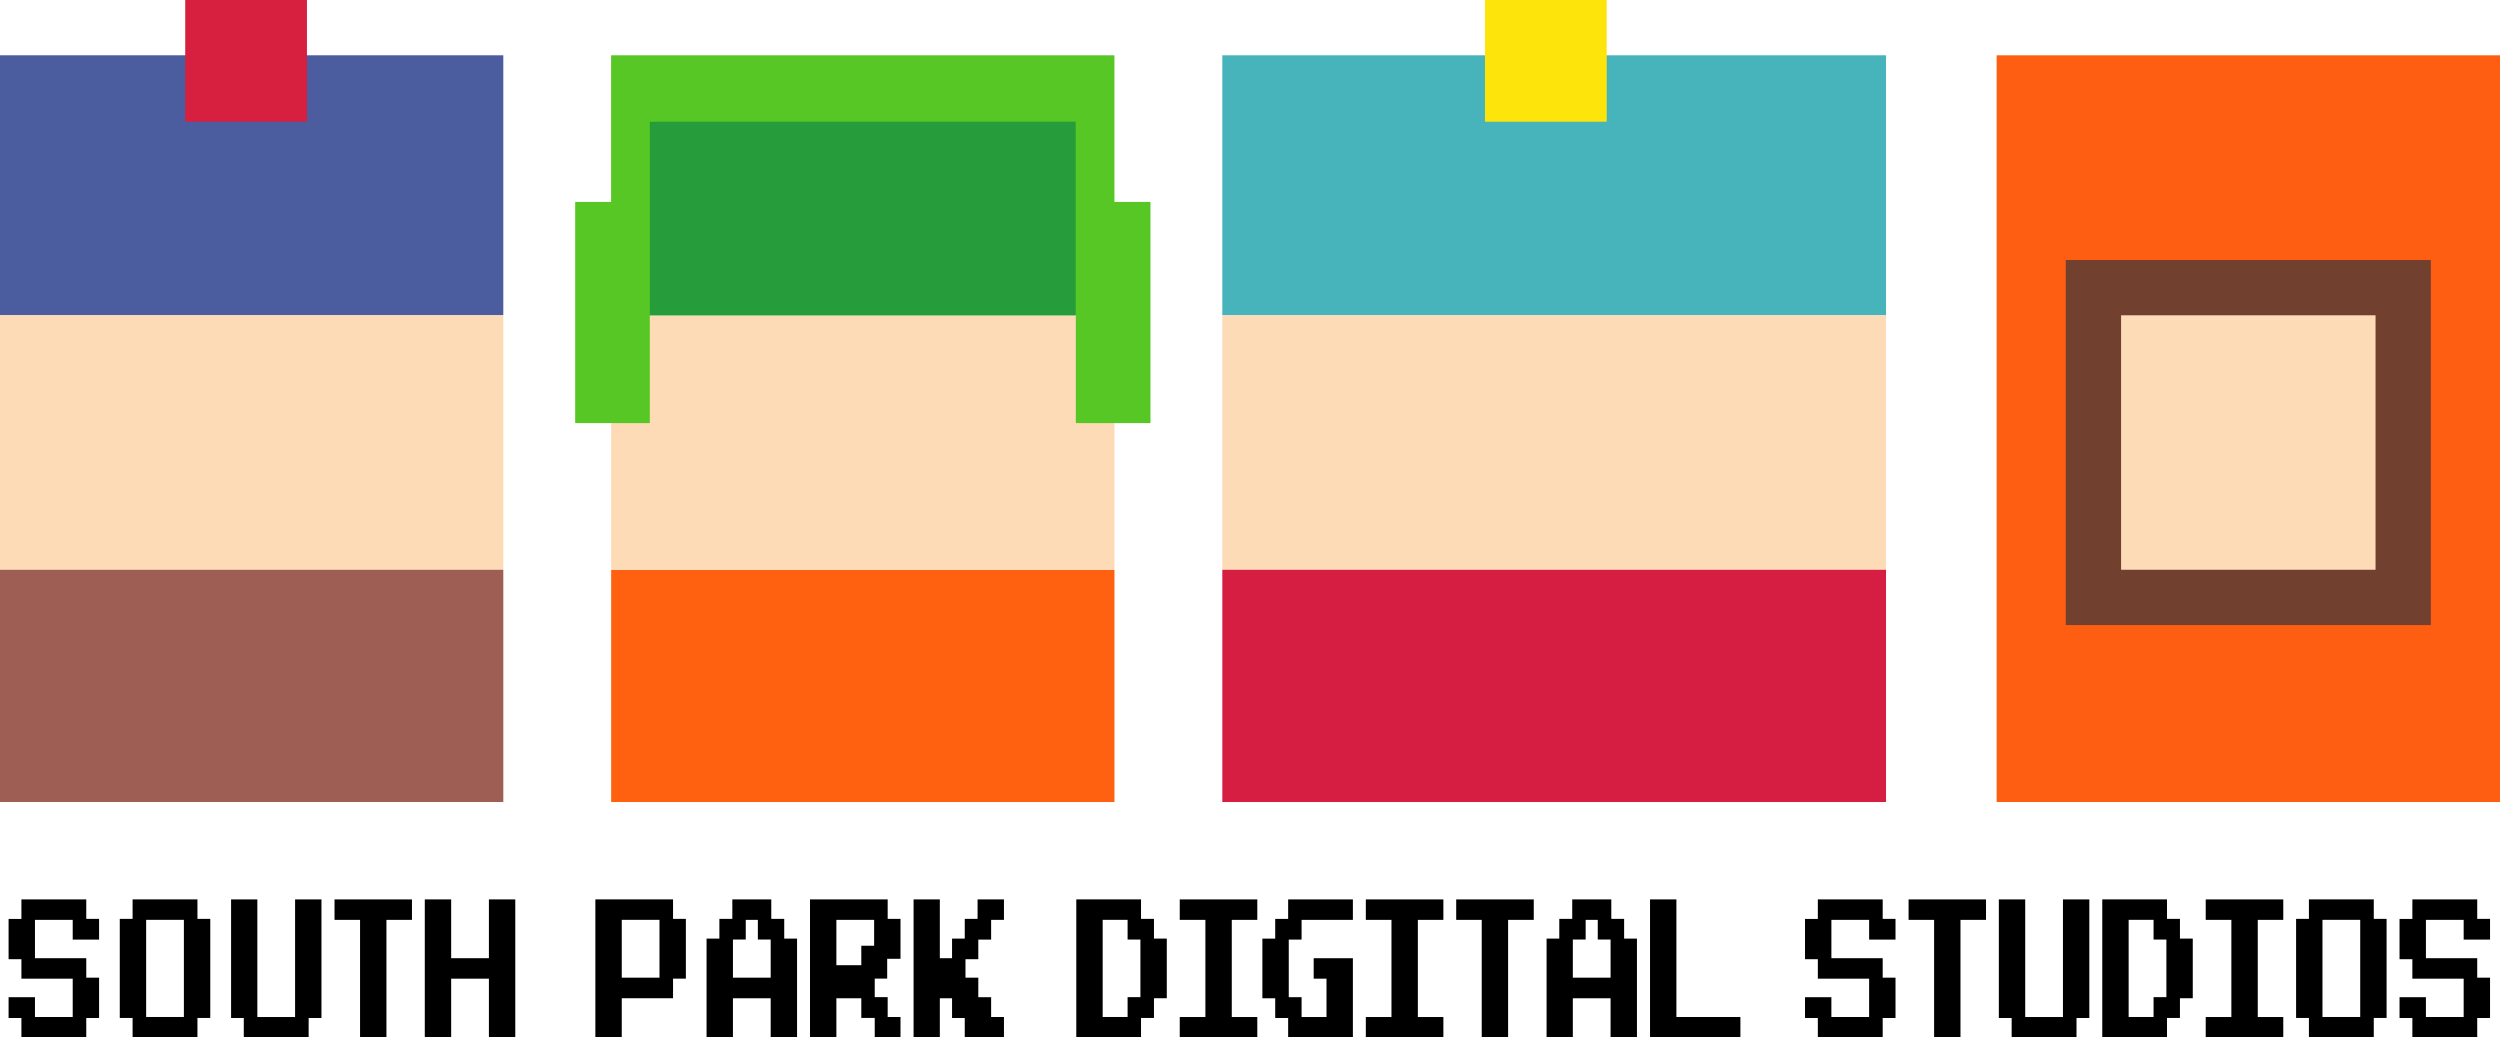 <?xml version="1.0" encoding="UTF-8" standalone="no"?>
<!-- Created with Inkscape (http://www.inkscape.org/) -->

<svg
   width="1000"
   height="414.987"
   id="svg2"
   version="1.1"
   inkscape:version="1.2.2 (732a01da63, 2022-12-09)"
   sodipodi:docname="SPDS_logo_2012.svg"
   xmlns:inkscape="http://www.inkscape.org/namespaces/inkscape"
   xmlns:sodipodi="http://sodipodi.sourceforge.net/DTD/sodipodi-0.dtd"
   xmlns="http://www.w3.org/2000/svg"
   xmlns:svg="http://www.w3.org/2000/svg"
   xmlns:rdf="http://www.w3.org/1999/02/22-rdf-syntax-ns#"
   xmlns:cc="http://creativecommons.org/ns#"
   xmlns:dc="http://purl.org/dc/elements/1.1/">
  <defs
     id="defs4" />
  <sodipodi:namedview
     id="base"
     pagecolor="#ffffff"
     bordercolor="#666666"
     borderopacity="1.0"
     inkscape:pageopacity="0.0"
     inkscape:pageshadow="2"
     inkscape:zoom="0.6"
     inkscape:cx="442.5"
     inkscape:cy="171.66667"
     inkscape:document-units="px"
     inkscape:current-layer="svg2"
     showgrid="false"
     fit-margin-top="0"
     fit-margin-left="0"
     fit-margin-right="0"
     fit-margin-bottom="0"
     inkscape:window-width="1366"
     inkscape:window-height="705"
     inkscape:window-x="-8"
     inkscape:window-y="-8"
     inkscape:window-maximized="1"
     inkscape:showpageshadow="0"
     inkscape:pagecheckerboard="1"
     inkscape:deskcolor="#d1d1d1" />
  <g
     id="g1804"
     transform="translate(-65.95,-397.555)">
    <path
       inkscape:connector-curvature="0"
       style="font-style:normal;font-variant:normal;font-weight:normal;font-stretch:normal;font-size:12px;line-height:125%;font-family:Arcadepix;-inkscape-font-specification:Arcadepix;letter-spacing:0px;word-spacing:0px;fill:#000000;fill-opacity:1;stroke:none;stroke-width:1.549"
       d="m 74.516,757.324 v 7.792 h -5.13 v 16.116 h 5.13 v 7.792 h 20.519 v 15.341 H 79.936 v -7.937 H 69.386 v 8.324 h 5.13 v 7.792 h 25.94 v -7.792 h 5.13 V 788.635 h -5.13 v -7.792 H 79.936 v -15.341 h 15.099 v 7.888 h 10.55 v -8.276 h -5.13 v -7.792 z"
       id="path3980" />
    <path
       inkscape:connector-curvature="0"
       style="font-style:normal;font-variant:normal;font-weight:normal;font-stretch:normal;font-size:12px;line-height:125%;font-family:Arcadepix;-inkscape-font-specification:Arcadepix;letter-spacing:0px;word-spacing:0px;fill:#000000;fill-opacity:1;stroke:none;stroke-width:1.549"
       d="m 118.988,757.31 v 7.792 h -5.13 v 39.635 h 5.13 v 7.792 h 25.94 v -7.792 h 5.13 v -39.635 h -5.13 v -7.792 z m 5.42,8.179 h 15.099 v 38.861 h -15.099 z"
       id="path3978" />
    <path
       inkscape:connector-curvature="0"
       style="font-style:normal;font-variant:normal;font-weight:normal;font-stretch:normal;font-size:12px;line-height:125%;font-family:Arcadepix;-inkscape-font-specification:Arcadepix;letter-spacing:0px;word-spacing:0px;fill:#000000;fill-opacity:1;stroke:none;stroke-width:1.549"
       d="m 158.385,757.324 v 47.427 h 5.081 v 7.792 h 25.94 v -7.792 h 5.13 v -47.427 h -10.55 v 47.04 h -15.099 v -47.04 z"
       id="path3976" />
    <path
       inkscape:connector-curvature="0"
       style="font-style:normal;font-variant:normal;font-weight:normal;font-stretch:normal;font-size:12px;line-height:125%;font-family:Arcadepix;-inkscape-font-specification:Arcadepix;letter-spacing:0px;word-spacing:0px;fill:#000000;fill-opacity:1;stroke:none;stroke-width:1.549"
       d="m 199.762,757.324 v 8.179 h 10.211 v 47.04 h 10.55 v -47.04 h 10.211 v -8.179 z"
       id="path3974" />
    <path
       inkscape:connector-curvature="0"
       style="font-style:normal;font-variant:normal;font-weight:normal;font-stretch:normal;font-size:12px;line-height:125%;font-family:Arcadepix;-inkscape-font-specification:Arcadepix;letter-spacing:0px;word-spacing:0px;fill:#000000;fill-opacity:1;stroke:none;stroke-width:1.549"
       d="m 235.865,757.324 v 55.219 H 246.415 v -23.52 h 15.099 v 23.52 h 10.55 v -55.219 h -10.55 v 23.52 H 246.415 v -23.52 z"
       id="path3972" />
    <path
       inkscape:connector-curvature="0"
       style="font-style:normal;font-variant:normal;font-weight:normal;font-stretch:normal;font-size:12px;line-height:125%;font-family:Arcadepix;-inkscape-font-specification:Arcadepix;letter-spacing:0px;word-spacing:0px;fill:#000000;fill-opacity:1;stroke:none;stroke-width:1.549"
       d="m 304.099,757.31 v 55.219 h 10.55 v -15.68 h 20.519 v -7.84 h 5.13 v -23.907 h -5.13 v -7.792 z m 10.55,8.179 h 15.099 v 23.133 h -15.099 z"
       id="path3970" />
    <path
       inkscape:connector-curvature="0"
       style="font-style:normal;font-variant:normal;font-weight:normal;font-stretch:normal;font-size:12px;line-height:125%;font-family:Arcadepix;-inkscape-font-specification:Arcadepix;letter-spacing:0px;word-spacing:0px;fill:#000000;fill-opacity:1;stroke:none;stroke-width:1.549"
       d="m 358.882,757.31 v 7.792 h -5.178 v 7.888 h -5.13 v 39.539 h 10.55 v -15.68 h 15.099 v 15.68 h 10.55 v -39.539 h -5.13 v -7.888 h -5.178 v -7.792 z m 5.372,8.179 h 4.84 v 7.888 h 5.13 v 15.244 h -15.099 v -15.244 h 5.13 z"
       id="path3968" />
    <path
       inkscape:connector-curvature="0"
       style="font-style:normal;font-variant:normal;font-weight:normal;font-stretch:normal;font-size:12px;line-height:125%;font-family:Arcadepix;-inkscape-font-specification:Arcadepix;letter-spacing:0px;word-spacing:0px;fill:#000000;fill-opacity:1;stroke:none;stroke-width:1.549"
       d="m 389.952,757.31 v 55.219 h 10.55 v -15.68 h 9.969 v 7.888 h 5.372 v 7.792 h 10.308 v -8.179 h -5.13 v -7.937 h -5.178 v -7.404 h 4.985 v -7.937 h 5.323 v -15.97 h -5.13 v -7.792 z m 10.55,8.179 h 15.099 v 10.357 h -5.13 v 7.792 h -9.969 z"
       id="path3966" />
    <path
       inkscape:connector-curvature="0"
       style="font-style:normal;font-variant:normal;font-weight:normal;font-stretch:normal;font-size:12px;line-height:125%;font-family:Arcadepix;-inkscape-font-specification:Arcadepix;letter-spacing:0px;word-spacing:0px;fill:#000000;fill-opacity:1;stroke:none;stroke-width:1.549"
       d="m 431.381,757.324 v 55.219 h 10.502 v -15.68 h 4.888 v 7.888 h 5.081 v 7.792 h 15.68 v -8.179 h -5.13 v -7.937 h -5.13 v -7.792 h -5.13 v -7.404 h 5.13 v -7.84 h 5.13 v -7.888 h 5.13 v -8.179 h -10.55 v 7.792 h -5.13 v 7.888 h -5.081 v 7.84 h -4.888 v -23.52 z"
       id="path3964" />
    <path
       inkscape:connector-curvature="0"
       style="font-style:normal;font-variant:normal;font-weight:normal;font-stretch:normal;font-size:12px;line-height:125%;font-family:Arcadepix;-inkscape-font-specification:Arcadepix;letter-spacing:0px;word-spacing:0px;fill:#000000;fill-opacity:1;stroke:none;stroke-width:1.549"
       d="m 496.469,757.31 v 55.219 h 25.891 v -7.792 h 5.178 v -7.888 h 5.13 v -23.859 h -5.13 v -7.888 h -5.178 v -7.792 z m 10.55,8.179 h 9.969 v 7.888 h 5.13 v 23.036 h -5.13 v 7.937 h -9.969 z"
       id="path3962" />
    <path
       inkscape:connector-curvature="0"
       style="font-style:normal;font-variant:normal;font-weight:normal;font-stretch:normal;font-size:12px;line-height:125%;font-family:Arcadepix;-inkscape-font-specification:Arcadepix;letter-spacing:0px;word-spacing:0px;fill:#000000;fill-opacity:1;stroke:none;stroke-width:1.549"
       d="m 537.849,757.324 v 8.179 h 10.26 v 38.861 h -10.26 v 8.179 h 31.021 v -8.179 H 558.659 v -38.861 h 10.211 v -8.179 z"
       id="path3960" />
    <path
       inkscape:connector-curvature="0"
       style="font-style:normal;font-variant:normal;font-weight:normal;font-stretch:normal;font-size:12px;line-height:125%;font-family:Arcadepix;-inkscape-font-specification:Arcadepix;letter-spacing:0px;word-spacing:0px;fill:#000000;fill-opacity:1;stroke:none;stroke-width:1.549"
       d="m 581.211,757.324 v 7.792 h -5.178 v 7.888 h -5.13 v 23.859 h 5.13 v 7.888 h 5.178 v 7.792 h 25.891 v -31.699 h -15.68 v 8.179 h 5.13 v 15.341 h -9.969 v -7.937 h -5.13 v -23.036 h 5.13 v -7.888 h 20.519 v -8.179 z"
       id="path3958" />
    <path
       inkscape:connector-curvature="0"
       style="font-style:normal;font-variant:normal;font-weight:normal;font-stretch:normal;font-size:12px;line-height:125%;font-family:Arcadepix;-inkscape-font-specification:Arcadepix;letter-spacing:0px;word-spacing:0px;fill:#000000;fill-opacity:1;stroke:none;stroke-width:1.549"
       d="m 612.281,757.324 v 8.179 h 10.26 v 38.861 h -10.26 v 8.179 h 31.021 v -8.179 h -10.211 v -38.861 h 10.211 v -8.179 z"
       id="path3956" />
    <path
       inkscape:connector-curvature="0"
       style="font-style:normal;font-variant:normal;font-weight:normal;font-stretch:normal;font-size:12px;line-height:125%;font-family:Arcadepix;-inkscape-font-specification:Arcadepix;letter-spacing:0px;word-spacing:0px;fill:#000000;fill-opacity:1;stroke:none;stroke-width:1.549"
       d="m 648.432,757.324 v 8.179 h 10.211 v 47.04 h 10.55 v -47.04 h 10.26 v -8.179 z"
       id="path3954" />
    <path
       inkscape:connector-curvature="0"
       style="font-style:normal;font-variant:normal;font-weight:normal;font-stretch:normal;font-size:12px;line-height:125%;font-family:Arcadepix;-inkscape-font-specification:Arcadepix;letter-spacing:0px;word-spacing:0px;fill:#000000;fill-opacity:1;stroke:none;stroke-width:1.549"
       d="m 694.84,757.31 v 7.792 h -5.178 v 7.888 h -5.081 v 39.539 h 10.502 v -15.68 h 15.099 v 15.68 h 10.55 v -39.539 h -5.13 v -7.888 h -5.13 v -7.792 z m 5.372,8.179 h 4.84 v 7.888 h 5.13 v 15.244 h -15.099 v -15.244 h 5.13 z"
       id="path3952" />
    <path
       inkscape:connector-curvature="0"
       style="font-style:normal;font-variant:normal;font-weight:normal;font-stretch:normal;font-size:12px;line-height:125%;font-family:Arcadepix;-inkscape-font-specification:Arcadepix;letter-spacing:0px;word-spacing:0px;fill:#000000;fill-opacity:1;stroke:none;stroke-width:1.549"
       d="m 725.961,757.324 v 55.219 h 36.151 v -8.179 h -25.601 v -47.04 z"
       id="path3950" />
    <path
       inkscape:connector-curvature="0"
       style="font-style:normal;font-variant:normal;font-weight:normal;font-stretch:normal;font-size:12px;line-height:125%;font-family:Arcadepix;-inkscape-font-specification:Arcadepix;letter-spacing:0px;word-spacing:0px;fill:#000000;fill-opacity:1;stroke:none;stroke-width:1.549"
       d="m 793.085,757.324 v 7.792 h -5.13 v 16.116 h 5.13 v 7.792 h 20.519 v 15.341 h -15.099 v -7.937 h -10.55 v 8.324 h 5.13 v 7.792 h 25.94 v -7.792 h 5.13 V 788.635 h -5.13 v -7.792 h -20.519 v -15.341 h 15.099 v 7.888 h 10.55 v -8.276 h -5.13 v -7.792 z"
       id="path3948" />
    <path
       inkscape:connector-curvature="0"
       style="font-style:normal;font-variant:normal;font-weight:normal;font-stretch:normal;font-size:12px;line-height:125%;font-family:Arcadepix;-inkscape-font-specification:Arcadepix;letter-spacing:0px;word-spacing:0px;fill:#000000;fill-opacity:1;stroke:none;stroke-width:1.549"
       d="m 829.381,757.324 v 8.179 h 10.211 v 47.04 h 10.55 v -47.04 h 10.211 v -8.179 z"
       id="path3946" />
    <path
       inkscape:connector-curvature="0"
       style="font-style:normal;font-variant:normal;font-weight:normal;font-stretch:normal;font-size:12px;line-height:125%;font-family:Arcadepix;-inkscape-font-specification:Arcadepix;letter-spacing:0px;word-spacing:0px;fill:#000000;fill-opacity:1;stroke:none;stroke-width:1.549"
       d="m 865.483,757.324 v 47.427 h 5.13 v 7.792 h 25.94 v -7.792 h 5.13 v -47.427 h -10.55 v 47.04 h -15.099 v -47.04 z"
       id="path3944" />
    <path
       inkscape:connector-curvature="0"
       style="font-style:normal;font-variant:normal;font-weight:normal;font-stretch:normal;font-size:12px;line-height:125%;font-family:Arcadepix;-inkscape-font-specification:Arcadepix;letter-spacing:0px;word-spacing:0px;fill:#000000;fill-opacity:1;stroke:none;stroke-width:1.549"
       d="m 906.858,757.31 v 55.219 h 25.891 v -7.792 h 5.178 v -7.888 h 5.13 v -23.859 h -5.13 v -7.888 h -5.178 v -7.792 z m 10.55,8.179 h 9.969 v 7.888 h 5.13 v 23.036 h -5.13 v 7.937 h -9.969 z"
       id="path3942" />
    <path
       inkscape:connector-curvature="0"
       style="font-style:normal;font-variant:normal;font-weight:normal;font-stretch:normal;font-size:12px;line-height:125%;font-family:Arcadepix;-inkscape-font-specification:Arcadepix;letter-spacing:0px;word-spacing:0px;fill:#000000;fill-opacity:1;stroke:none;stroke-width:1.549"
       d="m 948.239,757.324 v 8.179 h 10.26 v 38.861 h -10.26 v 8.179 h 31.021 v -8.179 h -10.211 v -38.861 h 10.211 v -8.179 z"
       id="path3940" />
    <path
       inkscape:connector-curvature="0"
       style="font-style:normal;font-variant:normal;font-weight:normal;font-stretch:normal;font-size:12px;line-height:125%;font-family:Arcadepix;-inkscape-font-specification:Arcadepix;letter-spacing:0px;word-spacing:0px;fill:#000000;fill-opacity:1;stroke:none;stroke-width:1.549"
       d="m 989.517,757.31 v 7.792 h -5.13 v 39.635 h 5.13 v 7.792 h 25.94 v -7.792 h 5.13 v -39.635 h -5.13 v -7.792 z m 5.42,8.179 h 15.099 v 38.861 h -15.099 z"
       id="path3938" />
    <path
       inkscape:connector-curvature="0"
       style="font-style:normal;font-variant:normal;font-weight:normal;font-stretch:normal;font-size:12px;line-height:125%;font-family:Arcadepix;-inkscape-font-specification:Arcadepix;letter-spacing:0px;word-spacing:0px;fill:#000000;fill-opacity:1;stroke:none;stroke-width:1.549"
       d="m 1030.897,757.324 v 7.792 h -5.13 v 16.116 h 5.13 v 7.792 h 20.52 v 15.341 h -15.099 v -7.937 h -10.55 v 8.324 h 5.13 v 7.792 h 25.94 v -7.792 h 5.13 V 788.635 h -5.13 v -7.792 h -20.519 v -15.341 h 15.099 v 7.888 h 10.55 v -8.276 h -5.13 v -7.792 z"
       id="path3936" />
  </g>
  <g
     id="g1821"
     transform="translate(-65.95,-397.555)">
    <path
       style="fill:#4b5d9e;fill-opacity:1;fill-rule:nonzero;stroke:none;stroke-width:1.549"
       d="M 65.95,419.672 V 523.673 H 267.273 V 419.672 Z"
       id="rect3095"
       inkscape:connector-curvature="0" />
    <path
       style="fill:#d71f40;fill-opacity:1;fill-rule:nonzero;stroke:none;stroke-width:1.549"
       d="m 140.043,397.555 v 48.685 h 48.685 v -48.685 z"
       id="rect3098"
       inkscape:connector-curvature="0" />
    <path
       style="fill:#fddbb6;fill-opacity:1;fill-rule:nonzero;stroke:none;stroke-width:1.549"
       d="M 65.95,523.673 V 625.461 H 267.273 V 523.673 Z"
       id="path3100"
       inkscape:connector-curvature="0"
       sodipodi:nodetypes="ccccc" />
    <path
       id="path3105"
       d="m 65.95,718.359 v -92.898 h 201.323 v 92.898 z"
       style="fill:#9e5e54;fill-opacity:1;fill-rule:nonzero;stroke:none;stroke-width:1.549"
       inkscape:connector-curvature="0"
       sodipodi:nodetypes="ccccc" />
    <path
       sodipodi:nodetypes="ccccc"
       inkscape:connector-curvature="0"
       style="fill:#ff6110;fill-opacity:1;fill-rule:nonzero;stroke:none;stroke-width:1.549"
       d="m 310.414,718.359 v -92.898 h 201.323 v 92.898 z"
       id="path3111" />
    <path
       id="path3109"
       d="M 511.737,523.673 V 625.461 H 310.414 V 523.673 Z"
       style="fill:#fddbb6;fill-opacity:1;fill-rule:nonzero;stroke:none;stroke-width:1.549"
       inkscape:connector-curvature="0"
       sodipodi:nodetypes="ccccc" />
    <path
       style="fill:#56c724;fill-opacity:1;fill-rule:nonzero;stroke:none;stroke-width:1.549"
       d="m 310.393,419.672 v 58.655 h -14.373 v 88.466 h 29.86 v -43.12 h 170.399 v 43.12 h 29.86 v -88.466 h -14.422 v -58.655 z"
       id="rect3116"
       inkscape:connector-curvature="0"
       sodipodi:nodetypes="ccccccccccccc" />
    <path
       style="fill:#279c3a;fill-opacity:1;fill-rule:nonzero;stroke:none;stroke-width:1.549"
       d="m 325.88,446.241 v 77.432 h 170.35 v -77.432 z"
       id="rect3113"
       inkscape:connector-curvature="0"
       sodipodi:nodetypes="ccccc" />
    <path
       id="path3140"
       d="M 554.878,419.672 V 523.672 H 820.359 V 419.672 Z"
       style="fill:#47b3bb;fill-opacity:1;fill-rule:nonzero;stroke:none;stroke-width:1.549"
       inkscape:connector-curvature="0"
       sodipodi:nodetypes="ccccc" />
    <path
       id="path3138"
       d="m 659.943,397.555 v 48.685 h 48.685 v -48.685 z"
       style="fill:#fde40b;fill-opacity:1;fill-rule:nonzero;stroke:none;stroke-width:1.549"
       inkscape:connector-curvature="0" />
    <path
       id="path3142"
       d="M 554.878,523.673 V 625.461 H 820.359 V 523.673 Z"
       style="fill:#fddbb6;fill-opacity:1;fill-rule:nonzero;stroke:none;stroke-width:1.549"
       inkscape:connector-curvature="0"
       sodipodi:nodetypes="ccccc" />
    <path
       sodipodi:nodetypes="ccccc"
       inkscape:connector-curvature="0"
       style="fill:#d51e41;fill-opacity:1;fill-rule:nonzero;stroke:none;stroke-width:1.549"
       d="m 554.877,718.359 1.2e-4,-92.898 h 265.481 l -1.2e-4,92.898 z"
       id="path3144" />
    <path
       sodipodi:nodetypes="ccccc"
       inkscape:connector-curvature="0"
       style="fill:#fe5e12;fill-opacity:1;fill-rule:nonzero;stroke:none;stroke-width:1.549"
       d="m 864.606,419.672 -5.4e-4,298.688 h 201.344 l 6e-4,-298.688 z"
       id="path3150" />
    <path
       id="path3148"
       d="M 892.26,501.549 V 647.585 H 1038.295 V 501.549 Z"
       style="fill:#72402f;fill-opacity:1;fill-rule:nonzero;stroke:none;stroke-width:1.549"
       inkscape:connector-curvature="0"
       sodipodi:nodetypes="ccccc" />
    <path
       sodipodi:nodetypes="ccccc"
       inkscape:connector-curvature="0"
       style="fill:#fddbb6;fill-opacity:1;fill-rule:nonzero;stroke:none;stroke-width:1.549"
       d="M 914.383,523.672 V 625.461 H 1016.172 V 523.672 Z"
       id="path3146" />
  </g>
</svg>
